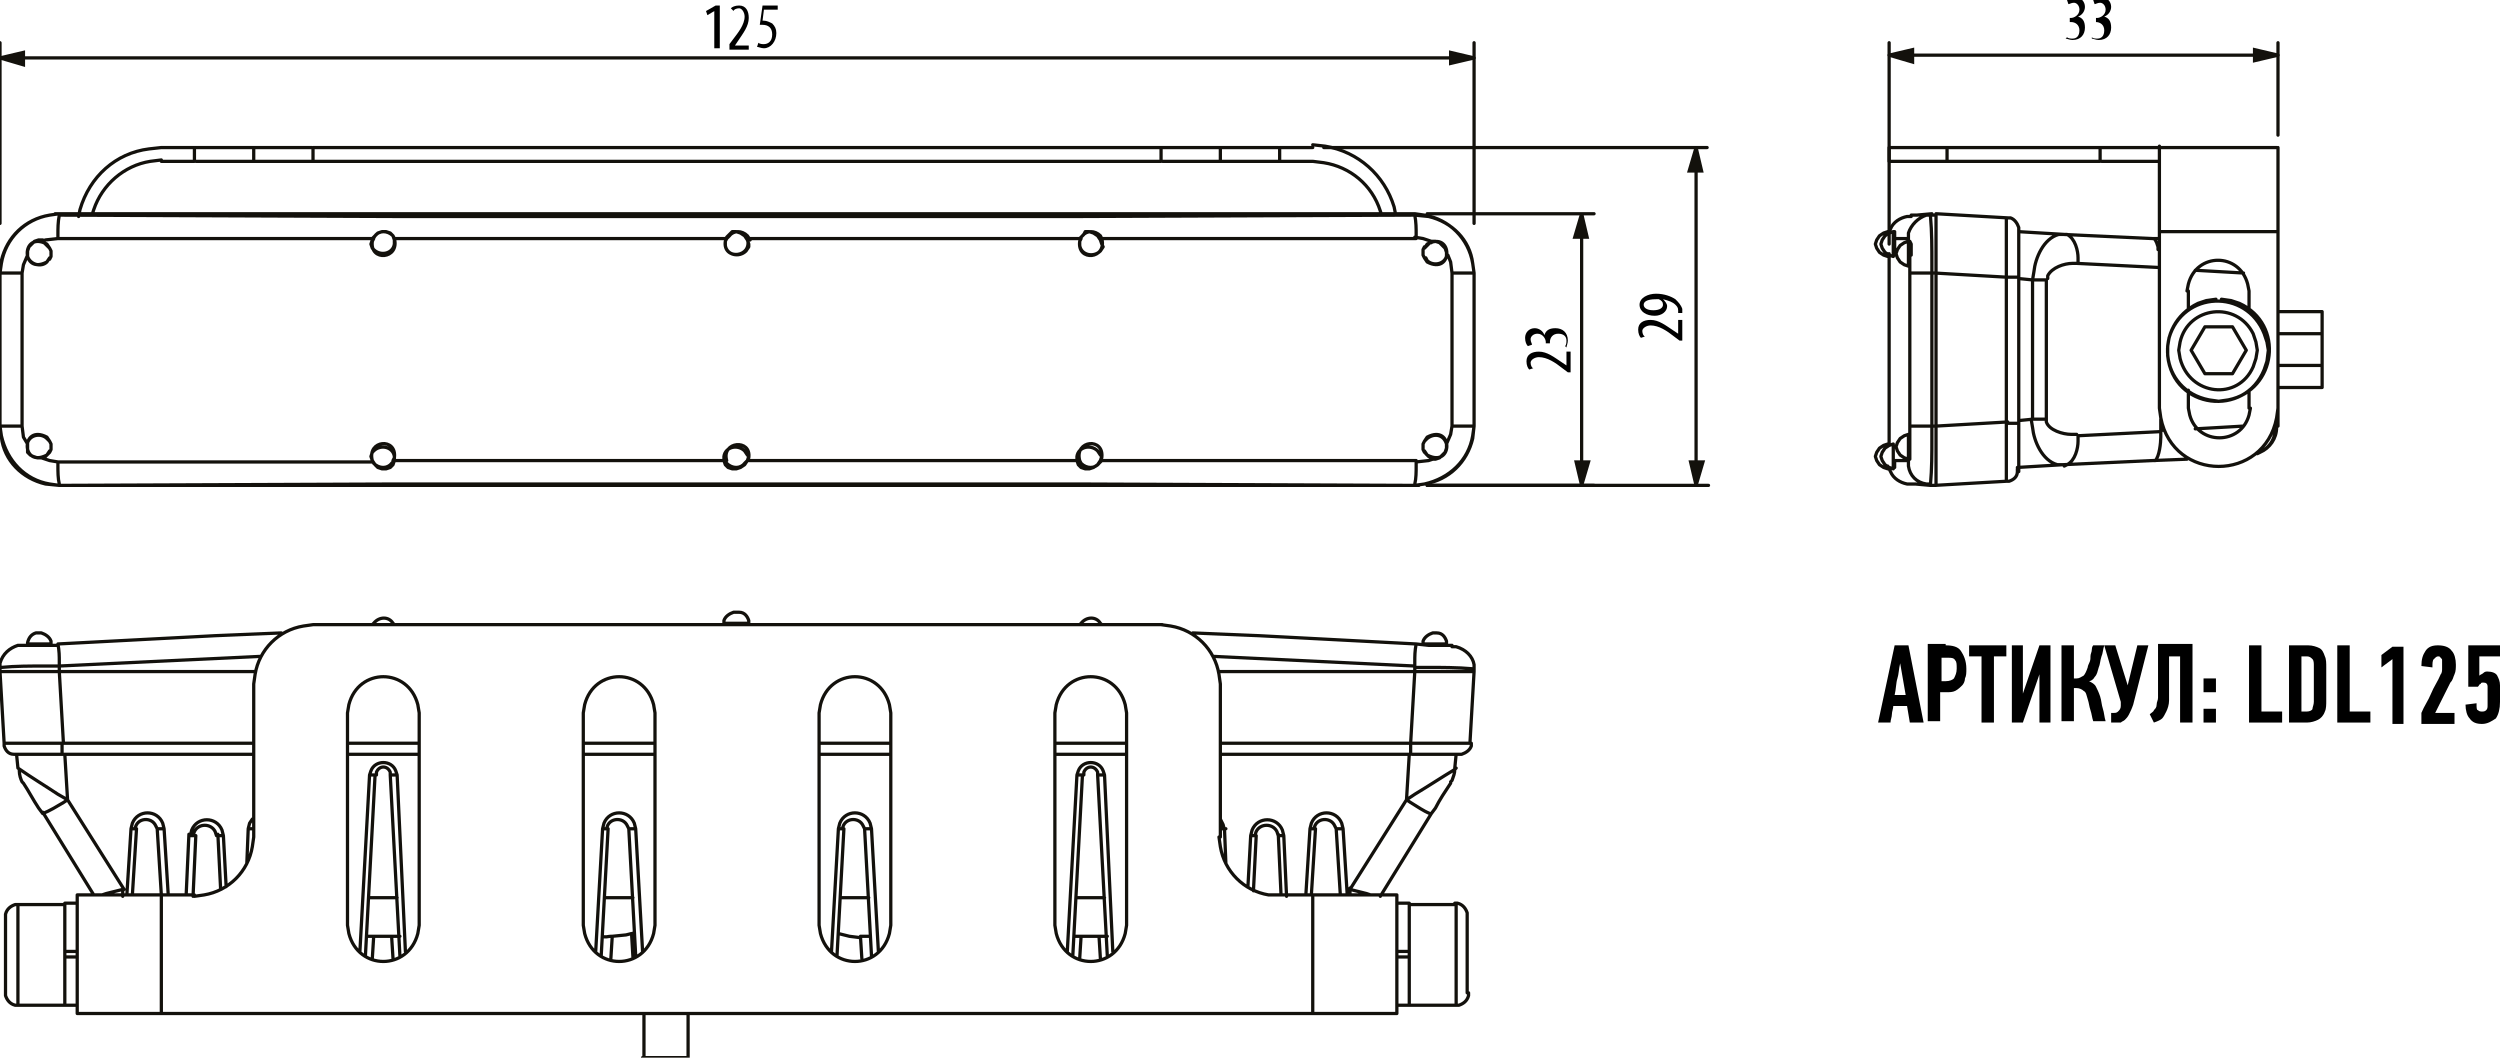 <?xml version="1.0" encoding="UTF-8"?>
<!-- Generator: Adobe Illustrator 19.1.0, SVG Export Plug-In . SVG Version: 6.00 Build 0)  -->
<svg version="1.1" id="Слой_1" xmlns="http://www.w3.org/2000/svg" xmlns:xlink="http://www.w3.org/1999/xlink" x="0px" y="0px" viewBox="0 0 181.3 76.7" style="enable-background:new 0 0 181.3 76.7;" xml:space="preserve">
<style type="text/css">
	.st0{fill:none;stroke:#13110C;stroke-width:0.237;stroke-miterlimit:10;}
	.st1{fill:none;stroke:#13110C;stroke-width:0.237;stroke-linecap:round;stroke-linejoin:round;stroke-miterlimit:10;}
	.st2{fill:#13110C;}
	.st3{fill:none;stroke:#13110C;stroke-width:0.237;stroke-linecap:round;stroke-miterlimit:10;}
</style>
<path class="st0" d="M106.9,4.2l-1.7,0.4V3.8L106.9,4.2 M0,4.2l1.7-0.4v0.9L0,4.2"/>
<path class="st0" d="M123,10.7l0.4,1.7h-0.9L123,10.7 M123,35.2l-0.4-1.7h0.9L123,35.2"/>
<path class="st0" d="M114.7,35.2l-0.4-1.7h0.9L114.7,35.2 M114.7,15.5l0.4,1.7h-0.9L114.7,15.5"/>
<line class="st1" x1="0" y1="4.2" x2="106.9" y2="4.2"/>
<line class="st1" x1="106.9" y1="3.1" x2="106.9" y2="16.2"/>
<line class="st1" x1="0" y1="3.1" x2="0" y2="16.2"/>
<path class="st1" d="M123,35.2V10.7 M96,10.7h27.8 M103.5,35.2h20.4"/>
<path class="st1" d="M114.7,15.5v19.7 M103.5,35.2h12.1 M103.5,15.5h12.1"/>
<path class="st2" d="M106.9,4.2l-1.7,0.4V3.8 M0,4.2l1.7-0.4v0.9"/>
<path class="st2" d="M123,10.7l0.4,1.7h-0.9 M123,35.2l-0.4-1.7h0.9"/>
<path class="st2" d="M114.7,35.2l-0.4-1.7h0.9 M114.7,15.5l0.4,1.7h-0.9"/>
<path class="st1" d="M95.2,10.7h-2.4 M95.2,11.7h-2.4 M95.2,11.7l0.8,0.1c1.9,0.3,3.5,1.6,4.1,3.5l0.1,0.3 M101.2,15.5l-0.1-0.5  c-0.7-2.3-2.6-4-5-4.4l-0.9-0.1 M14.1,10.7h-2.4 M14.1,11.7h-2.4 M11.7,10.7l-0.9,0.1c-2.4,0.3-4.3,2-5,4.4l-0.1,0.5 M6.7,15.5  l0.1-0.3c0.6-1.8,2.2-3.2,4.1-3.5l0.8-0.1 M88.5,10.7L88.5,10.7c1.2,0,2.4,0,3.5,0h0.7 M92.8,11.7H92c-1.2,0-2.3,0-3.5,0h-0.1   M92.8,10.7v1 M14.1,10.7h0.7c1.2,0,2.3,0,3.5,0h0.1 M18.4,11.7L18.4,11.7c-1.2,0-2.4,0-3.5,0h-0.7 M14.1,11.7v-1 M84.2,10.7H22.7   M84.2,11.7H22.7 M84.2,10.7H85c1.2,0,2.3,0,3.5,0h0.1 M88.5,11.7L88.5,11.7c-1.2,0-2.4,0-3.5,0h-0.7 M88.5,10.7v1 M84.2,11.7v-1   M18.4,10.7L18.4,10.7c1.2,0,2.4,0,3.5,0h0.7 M22.7,11.7h-0.7c-1.2,0-2.3,0-3.5,0h-0.1 M22.7,10.7v1 M18.4,11.7v-1 M106.9,30.9V19.8   M0,19.8v11.1 M0,30.9L0,30.9 M4.3,35.2l-0.7-0.1c-1.8-0.3-3.1-1.7-3.5-3.5L0,30.9 M106.9,19.8L106.9,19.8 M102.6,15.5l0.7,0.1  c1.8,0.3,3.2,1.7,3.5,3.5l0.1,0.7 M106.9,30.9L106.9,30.9 M106.9,30.9l-0.1,0.7c-0.3,1.8-1.7,3.1-3.5,3.5l-0.7,0.1 M0,19.8L0,19.8   M0,19.8l0.1-0.7c0.3-1.8,1.7-3.2,3.5-3.5l0.7-0.1 M4.3,15.5L4.3,15.5 M102.6,15.6L102.6,15.6 M102.6,15.5H4.3 M102.6,35.2  L102.6,35.2 M4.3,35.2L4.3,35.2 M4.3,35.2h98.3 M0,30.9V19.8 M106.9,19.8v11.1 M3,33.2l-0.3,0l-0.3-0.1L2.2,33l-0.2-0.2L2,32.5  l0-0.3 M0,30.9L0,30.9c0.5,0,0.9,0,1.3,0h0.3 M4.3,35.2l-1-0.1c-1.7-0.4-3-1.7-3.2-3.4L0,30.9 M103.8,17.5l0.3,0l0.3,0.1l0.2,0.2  l0.2,0.2l0.1,0.3l0,0.3 M105.3,19.8h0.3c0.4,0,0.8,0,1.3,0h0 M102.6,15.6l1,0.1c1.7,0.4,3,1.7,3.2,3.4l0.1,0.7 M2,18.5l0-0.3  l0.1-0.3l0.2-0.2l0.2-0.2l0.3-0.1l0.3,0 M0,19.8l0.1-0.9c0.4-1.7,1.7-3,3.5-3.3l0.7-0.1 M0,19.8L0,19.8c0.5,0,0.9,0,1.3,0h0.3   M104.9,32.2l0,0.3l-0.1,0.3l-0.2,0.2l-0.2,0.2l-0.3,0.1l-0.3,0 M106.9,30.9l-0.1,0.9c-0.4,1.7-1.7,3-3.5,3.3l-0.7,0.1 M105.3,30.9  h0.3c0.4,0,0.8,0,1.3,0h0 M103.3,32l0.2-0.3c1.9-1,1.9,2.3,0,1.3l-0.2-0.3 M3.6,32l-0.2-0.3c-1.9-1-1.9,2.3,0,1.3l0.2-0.3 M3.6,18.7  L3.4,19c-1.9,1-1.9-2.3,0-1.3L3.6,18 M103.3,18.7l0.2,0.3c1.9,1,1.9-2.3,0-1.3l-0.2,0.3 M28.6,17.3L28.6,17.3  c0.4,1.5-1.8,1.7-1.6,0.2l0.1-0.2 M4.2,17.3l-0.9,0.1L3,17.5 M3,17.5l0.2,0.1l0.2,0.2L3.6,18 M3.6,18l0.1,0.2l0,0.2l0,0.2l-0.1,0.2   M3.6,18.7L3.4,19C3,19.4,2.2,19.2,2,18.6l0-0.1 M2,18.5l-0.3,0.7l-0.1,0.6 M1.6,19.8v11.1 M1.6,30.9l0.1,0.8L2,32.2 M2,32.2l0-0.1  c0.2-0.6,1-0.7,1.4-0.3L3.6,32 M3.6,32l0.1,0.2l0,0.2l0,0.2l-0.1,0.2 M3.6,32.8L3.4,33l-0.2,0.2l-0.1,0 M3,33.2l0.6,0.2l0.6,0.1   M27,33.4L27,33.4c-0.4-1.5,1.8-1.7,1.6-0.2l-0.1,0.2 M78.3,33.4L78.3,33.4c-0.4-1.5,1.8-1.7,1.6-0.2l-0.1,0.2 M102.7,33.5l0.9-0.1  l0.3-0.1 M103.8,33.2l-0.2-0.1l-0.2-0.2l-0.1-0.2 M103.3,32.8l-0.1-0.2l0-0.2l0-0.2l0.1-0.2 M103.3,32l0.2-0.2  c0.5-0.4,1.2-0.3,1.4,0.4l0,0.1 M104.9,32.2l0.3-0.7l0.1-0.6 M105.3,30.9V19.8 M105.3,19.8l-0.1-0.8l-0.2-0.5 M104.9,18.5l0,0.1  c-0.2,0.6-1,0.7-1.4,0.3l-0.1-0.2 M103.3,18.7l-0.1-0.2l0-0.2l0-0.2l0.1-0.2 M103.3,18l0.2-0.2l0.2-0.2l0.1,0 M103.8,17.5l-0.6-0.2  l-0.6-0.1 M79.9,17.3L79.9,17.3c0.4,1.5-1.8,1.7-1.6,0.2l0.1-0.2 M54.2,17.3L54.2,17.3c0.4,1.4-1.8,1.6-1.6,0.2l0.1-0.2 M52.7,17.3  l-12,0l-12,0 M52.7,17.3l0.2-0.2c0.3-0.4,0.9-0.4,1.3,0l0.2,0.3 M78.3,17.3l-12,0l-12,0 M78.3,17.3l0.2-0.2c0.3-0.4,0.9-0.4,1.3,0  l0.1,0.2 M102.7,17.3l-11.4,0l-11.4,0 M102.6,15.6L102.6,15.6c0.1,0.5,0.1,1,0.1,1.4l0,0.3 M4.3,15.6l24.6,0.1l24.6,0l24.6,0  l24.6-0.1 M4.3,15.6L4.3,15.6c-0.1,0.5-0.1,1-0.1,1.4l0,0.3 M27,17.3l-11.4,0l-11.4,0 M27,17.3l0.2-0.2c0.3-0.4,0.9-0.4,1.3,0  l0.1,0.2 M52.7,33.4L52.7,33.4c-0.4-1.4,1.8-1.6,1.6-0.2l-0.1,0.2 M28.6,33.4l12,0l12,0 M28.6,33.4l-0.2,0.2c-0.3,0.4-0.9,0.4-1.3,0  L27,33.4 M4.2,33.5l11.4,0l11.4,0 M4.2,33.5l0,0.3c0,0.4,0,0.9,0.1,1.3l0,0 M102.6,35.2L78,35.1l-24.6,0l-24.6,0L4.3,35.2   M102.7,33.5l0,0.3c0,0.4,0,0.9-0.1,1.3l0,0 M79.9,33.4l11.4,0l11.4,0 M79.9,33.4l-0.2,0.2c-0.3,0.4-0.9,0.4-1.3,0l-0.1-0.2   M54.2,33.4l12,0l12,0 M54.2,33.4l-0.2,0.2c-0.3,0.4-0.9,0.4-1.3,0l-0.2-0.3 M79.9,17.7l-0.1-0.3l-0.2-0.3l-0.3-0.2l-0.3-0.1l-0.3,0  L78.6,17l-0.2,0.2l-0.1,0.3v0.3c0.1,0.7,1,0.9,1.5,0.4l0.2-0.3L79.9,17.7 M26.9,33.1l0.1,0.3l0.2,0.3l0.2,0.2l0.3,0.1l0.3,0l0.3-0.1  l0.2-0.2l0.1-0.3v-0.3c-0.1-0.7-1-0.9-1.5-0.4L27,32.8L26.9,33.1 M26.9,17.7l0.1-0.3l0.2-0.3l0.2-0.2l0.3-0.1l0.3,0l0.3,0.1l0.2,0.2  l0.1,0.3v0.3c-0.1,0.7-1,0.9-1.5,0.4L27,18L26.9,17.7 M79.9,33.1l-0.1,0.3l-0.2,0.3l-0.3,0.2l-0.3,0.1l-0.3,0l-0.3-0.1l-0.2-0.2  l-0.1-0.3v-0.3c0.1-0.7,1-0.9,1.5-0.4l0.2,0.3L79.9,33.1 M54.3,17.7l-0.1-0.3l-0.2-0.3l-0.3-0.2l-0.3-0.1l-0.3,0L52.9,17l-0.2,0.2  l-0.1,0.3v0.3c0.1,0.7,1,0.9,1.5,0.4l0.2-0.3L54.3,17.7 M54.3,33.1l-0.1,0.3l-0.2,0.3l-0.3,0.2l-0.3,0.1l-0.3,0l-0.3-0.1l-0.2-0.2  l-0.1-0.3v-0.3c0.1-0.7,1-0.9,1.5-0.4l0.2,0.3L54.3,33.1 M102.6,35.2l0.3,0 M102.6,15.5H4.3 M4.3,15.5l-0.3,0 M0,19.8v11.1   M4.3,35.2h98.3 M106.9,30.9V19.8"/>
<path class="st1" d="M104.9,46.7L104.9,46.7c-0.5,0-1,0-1.4,0h-0.2 M2,46.7L2,46.7c0.5,0,1,0,1.4,0h0.2 M52.6,45.2L52.6,45.2  c0.6,0,1.1,0,1.7,0h0 M18.9,47.6L4.3,48.3 M102.6,48.3L88,47.6 M105.6,72.9L105.6,72.9c0-2.5,0-4.9,0-7.3v0 M1.3,72.9L1.3,72.9  c0-2.5,0-4.9,0-7.3v0 M28.5,69.5l-0.1-1.6 M27.1,67.9L27,69.5 M78.4,67.9l-0.1,1.6 M79.8,69.5l-0.1-1.6 M44.4,67.9l-0.1,1.6   M62.5,69.5l-0.1-1.6 M45.9,69.4l-0.1-1.7 M18.4,60.1L18.4,60.1l-0.2,0l-0.2,0 M88.5,60.1L88.5,60.1l0.2,0l0.2,0 M90.5,64.3l0.2-3.7   M93.1,60.6l0.2,4.4 M94.7,64.9l0.3-4.8 M97.4,60.1l0.3,4.8 M97.9,64.9l0-0.5 M8.9,64.5l0,0.5 M9.2,64.9l0.3-4.8 M11.9,60.1l0.3,4.8   M13.5,64.9l0.2-4.4 M16.2,60.6l0.2,3.7 M17.9,62.6l0.1-2.5 M18,60.1l0.1-0.4l0.2-0.3l0,0 M26.1,69l0.7-12.8 M28.8,56.2L29.4,69   M43.2,69l0.5-8.9 M46.1,60.1l0.5,8.9 M60.3,69l0.5-8.9 M63.2,60.1l0.5,8.9 M77.4,69l0.7-12.8 M80.1,56.2L80.7,69 M88.5,59.4  L88.5,59.4l0.2,0.4l0.1,0.4 M88.8,60.1l0.1,2.5 M88.5,53.9h13.8 M76.5,53.9h5.1 M59.4,53.9h5.1 M42.3,53.9h5.1 M25.2,53.9h5.1   M4.5,53.9h13.8 M11.7,73.5h83.4 M30.4,67.1V51.7 M25.2,67.1l0.1,0.6c0.7,2.7,4.3,2.7,5,0l0.1-0.6 M25.2,51.7v15.4 M30.4,51.7  l-0.1-0.6c-0.7-2.7-4.3-2.7-5,0l-0.1,0.6 M47.5,67.1V51.7 M42.3,67.1l0.1,0.6c0.7,2.7,4.3,2.7,5,0l0.1-0.6 M42.3,51.7v15.4   M47.5,51.7l-0.1-0.6c-0.7-2.7-4.3-2.7-5,0l-0.1,0.6 M64.6,67.1V51.7 M59.4,67.1l0.1,0.6c0.7,2.7,4.3,2.7,5,0l0.1-0.6 M59.4,51.7  v15.4 M64.6,51.7l-0.1-0.6c-0.7-2.7-4.3-2.7-5,0l-0.1,0.6 M81.7,67.1V51.7 M76.5,67.1l0.1,0.6c0.7,2.7,4.3,2.7,5,0l0.1-0.6   M76.5,51.7v15.4 M81.7,51.7l-0.1-0.6c-0.7-2.7-4.3-2.7-5,0l-0.1,0.6 M92.8,64.9h2.4 M92.8,64.9L92,64.9c-1.8-0.3-3.2-1.7-3.5-3.5  l-0.1-0.7 M88.5,49.6v11.1 M88.5,49.6l-0.1-0.7c-0.3-1.8-1.7-3.2-3.5-3.5l-0.7-0.1 M22.7,45.3h61.6 M22.7,45.3l-0.7,0.1  c-1.8,0.3-3.2,1.7-3.5,3.5l-0.1,0.7 M18.4,60.7V49.6 M18.4,60.7l-0.1,0.7c-0.3,1.8-1.7,3.2-3.5,3.5l-0.7,0.1 M11.7,64.9h2.4   M101.3,73.5L101.3,73.5c-1.8,0-3.5,0-5.3,0h-0.9 M101.3,64.9v8.6 M95.2,64.9H96c1.7,0,3.5,0,5.2,0h0.1 M95.2,73.5v-8.6 M11.7,73.5  h-0.9c-1.7,0-3.5,0-5.2,0H5.6 M11.7,64.9v8.6 M5.6,64.9L5.6,64.9c1.8,0,3.5,0,5.3,0h0.9 M5.6,73.5v-8.6 M4.2,46.7l11.4-0.6l4.8-0.2   M86.5,45.9l4.8,0.2l11.4,0.6 M88.4,48.7h14.2 M4.3,48.7h14.2 M4.3,48.3l0,0.4 M0,48.7l0-0.2 M4.3,48.7H3.5c-1.2,0-2.3,0-3.5,0H0   M3,46.8l0.6,0l0.6,0 M3,46.8l-0.3,0l-0.3,0l-0.2,0l-0.2,0l-0.1,0l0,0 M1.6,46.8l0.1,0l0.2,0 M1.6,46.8l-0.3,0  c-0.6,0.2-1.1,0.6-1.3,1.3l0,0.3 M4.3,48.3l-1,0c-1.1,0-2.2,0-3.2,0.1l-0.1,0 M4.3,48.3l0-0.3c0-0.4,0-0.8-0.1-1.3l0,0 M104.9,46.8  l0.3,0l0.1,0 M104.9,46.8L104.9,46.8L104.9,46.8l-0.3,0l-0.2,0l-0.3,0l-0.3,0 M102.7,46.7l0.9,0.1l0.3,0 M102.6,48.3l0-0.3  c0-0.4,0-0.8,0.1-1.3l0,0 M106.9,48.5l0-0.3c-0.1-0.6-0.6-1.1-1.3-1.3l-0.3,0 M106.9,48.5l0,0.2 M106.9,48.5l-0.1,0  c-1.1-0.1-2.3-0.1-3.4-0.1l-0.7,0 M102.6,48.7l0-0.4 M106.9,48.7L106.9,48.7c-1.2,0-2.4,0-3.5,0h-0.7 M102.2,65.5L102.2,65.5  c0,0.9,0,1.9,0,2.8V69 M102.2,69.4v0.7c0,0.9,0,1.9,0,2.8v0 M102.2,69h-0.9 M102.2,69.4h-0.9 M106.4,66.4L106.4,66.4  c0,1.9,0,3.7,0,5.5V72 M102.2,69L102.2,69v0.4 M4.7,69.4h0.9 M4.7,65.5L4.7,65.5c0,0.9,0,1.9,0,2.8V69 M4.7,69.4v0.7  c0,0.9,0,1.9,0,2.8v0 M4.7,69h0.9 M4.7,69L4.7,69v0.4 M0.4,66.4L0.4,66.4c0,1.9,0,3.7,0,5.5V72 M49.9,76.7L49.9,76.7  c-1.1,0-2.1,0-3.2,0h-0.1 M46.7,73.5v3.2 M49.9,76.7v-3.2 M60.8,67.7l0.8,0.2l0.8,0.1 M62.4,67.9l0.1,0c0.2,0,0.4,0,0.6,0l0,0   M80.1,67.9h-2 M80.1,67.9L80.1,67.9l0.2,0l0,0 M77.9,67.9L77.9,67.9L77.9,67.9l0.2,0 M26.6,67.9L26.6,67.9L26.6,67.9l0.2,0   M28.8,67.9h-2 M28.8,67.9L28.8,67.9l0.2,0l0,0 M43.7,67.9L43.7,67.9c0.2,0.1,0.4,0,0.6,0l0.1,0 M44.4,67.9l1-0.1l0.4-0.1   M45.8,67.7l0.1,0l0.1-0.1l0-0.1l0,0 M61,65.1h2 M43.9,65.1h2 M78.1,65.1h2 M26.8,65.1h2 M14.2,60.6l-0.2,4.4 M92.9,64.9l-0.2-4.4   M16,64.5l-0.2-4 M91.1,60.6l-0.2,4 M97.2,64.9l-0.3-4.8 M11.7,64.9l-0.3-4.8 M46.1,69.3l-0.5-9.2 M44.1,60.1l-0.5,9.2 M63.2,69.3  l-0.5-9.2 M95.4,60.1l-0.3,4.8 M61.2,60.1l-0.5,9.2 M9.9,60.1l-0.3,4.8 M15.7,60.6L15.7,60.6l0.1,0l0.1,0l0.2,0 M14.2,60.6  L14.2,60.6l-0.1,0l-0.1,0l-0.2,0 M15.7,60.6L15.7,60.6l-0.1-0.3c-0.3-0.6-1.2-0.6-1.5,0l-0.1,0.3 M92.7,60.6L92.7,60.6l0.1,0l0.1,0  l0.2,0 M91.1,60.6L91.1,60.6l-0.1,0l-0.1,0l-0.2,0 M92.7,60.6L92.7,60.6l-0.1-0.3c-0.3-0.6-1.2-0.6-1.5,0l-0.1,0.3 M99.6,64.9  l-0.2,0l-0.3-0.1l-0.4-0.1l-0.4-0.1l-0.4-0.1 M103.8,59l-3.7,6 M8.9,64.5l-0.4,0.1l-0.4,0.1l-0.4,0.1l-0.3,0.1l-0.2,0 M6.8,64.9  l-3.7-6 M102,58l0.3,0.2c0.5,0.3,0.9,0.6,1.4,0.8l0,0 M105.2,56.8L105.2,56.8c-0.4,0.6-0.8,1.2-1.1,1.8l-0.3,0.4 M105.5,55.7l0,0.1  c0,0.3-0.1,0.5-0.2,0.8l-0.1,0.1 M3.1,59L3.1,59c0.5-0.2,1-0.5,1.5-0.8L4.9,58 M1.7,56.8l-0.1-0.1c-0.1-0.2-0.2-0.5-0.2-0.8l0-0.1   M3.1,59l-0.3-0.4c-0.4-0.6-0.7-1.2-1.1-1.8l0,0 M9.5,60.1l0.2,0l0.1,0l0.1,0l0,0 M11.4,60.1L11.4,60.1l-0.1-0.2  c-0.3-0.7-1.4-0.6-1.5,0.2l0,0 M11.9,60.1l-0.2,0l-0.1,0l-0.1,0l0,0 M95,60.1l0.2,0l0.1,0l0.1,0l0,0 M96.9,60.1L96.9,60.1l-0.1-0.2  c-0.3-0.7-1.4-0.6-1.5,0.2l0,0 M97.4,60.1l-0.2,0l-0.1,0l-0.1,0l0,0 M62.7,60.1L62.7,60.1l0.1,0l0.1,0l0.2,0 M61.2,60.1L61.2,60.1  l-0.1,0l-0.1,0l-0.2,0 M62.7,60.1L62.7,60.1l-0.1-0.2c-0.3-0.7-1.4-0.6-1.5,0.2l0,0 M45.6,60.1L45.6,60.1l0.1,0l0.1,0l0.2,0   M43.7,60.1l0.2,0l0.1,0l0.1,0l0,0 M45.6,60.1L45.6,60.1l-0.1-0.2c-0.3-0.7-1.4-0.6-1.5,0.2l0,0 M27.2,56.2l-0.7,13.1 M78.5,56.2  l-0.7,13.1 M29,69.3l-0.7-13.1 M80.3,69.3l-0.7-13.1 M1.3,55.7l-0.1-1 M1.3,55.7L1.3,55.7c1,0.7,2,1.3,2.9,1.9L4.9,58 M102,58  l0.6-0.4c1-0.6,1.9-1.2,2.9-1.8l0.1-0.1 M105.6,54.7l-0.1,1 M79.6,56.2L79.6,56.2l0.1,0l0.1,0l0.2,0 M78.1,56.2l0.2,0l0.1,0l0.1,0  l0,0 M79.6,56.2L79.6,56.2l0-0.2c-0.2-0.5-0.8-0.5-1,0l0,0.2 M28.3,56.2L28.3,56.2l0.1,0l0.1,0l0.2,0 M26.8,56.2l0.2,0l0.1,0l0.1,0  l0,0 M28.3,56.2L28.3,56.2l0-0.2c-0.2-0.5-0.8-0.5-1,0l0,0.2 M90.7,60.6l0.1-0.4c0.4-1,1.8-1,2.2,0l0.1,0.4 M95,60.1l0.1-0.4  c0.4-1,1.8-1,2.2,0l0.1,0.4 M97.9,64.5L102,58 M102,58l0.2-3.3 M4.7,54.7L4.9,58 M4.9,58l4.1,6.5 M9.5,60.1l0.1-0.4  c0.4-1,1.8-1,2.2,0l0.1,0.4 M13.8,60.6l0.1-0.4c0.4-1,1.8-1,2.2,0l0.1,0.4 M26.8,56.2l0.1-0.3c0.3-0.8,1.5-0.8,1.8,0l0.1,0.3   M43.7,60.1l0.1-0.4c0.4-1,1.8-1,2.2,0l0.1,0.4 M60.8,60.1l0.1-0.4c0.4-1,1.8-1,2.2,0l0.1,0.4 M78.1,56.2l0.1-0.3  c0.3-0.8,1.5-0.8,1.8,0l0.1,0.3 M0.3,53.9l0,0.2c0.1,0.3,0.3,0.6,0.7,0.6l0.2,0 M4.5,54.7H3.9c-0.9,0-1.8,0-2.7,0H1.1 M4.5,54.7  L4.5,54.7c0-0.2,0-0.4,0-0.6v-0.2 M18.4,54.7H4.5 M30.4,54.7h-5.1 M47.5,54.7h-5.1 M64.6,54.7h-5.1 M81.7,54.7h-5.1 M102.3,54.7  H88.5 M105.8,54.7l0.2,0c0.3-0.1,0.6-0.3,0.7-0.6l0-0.2 M102.3,54.7L102.3,54.7c0-0.2,0-0.4,0-0.6v-0.2 M105.8,54.7L105.8,54.7  c-1,0-1.9,0-2.7,0h-0.7 M88.4,48.7h14.2 M4.3,48.7h14.2 M0.3,53.9L0,48.7 M0.3,53.9L0.3,53.9c1.2,0,2.4,0,3.5,0l0.7,0 M4.3,48.7  l0.3,5.2 M0,48.7L0,48.7c1.2,0,2.4,0,3.5,0h0.7 M102.3,53.9l0.3-5.2 M102.3,53.9l0.7,0c1.2,0,2.3,0,3.5,0l0.1,0 M106.9,48.7  l-0.3,5.2 M102.6,48.7h0.7c1.2,0,2.3,0,3.5,0h0.1 M54.3,45.3L54.3,45.3 M2.8,45.9l-0.2,0C2.3,46,2.1,46.2,2,46.6l0,0.2 M3.7,46.7  l0-0.2C3.6,46.2,3.3,46,3,45.9l-0.2,0 M104.1,45.9l-0.2,0c-0.3,0.1-0.6,0.3-0.7,0.6l0,0.2 M104.9,46.7l0-0.2  c-0.1-0.3-0.3-0.6-0.7-0.6l-0.2,0 M104.9,46.8L104.9,46.8 M2,46.7L2,46.7 M53.4,44.4l-0.2,0c-0.3,0.1-0.6,0.3-0.7,0.6l0,0.2   M54.3,45.2l0-0.2c-0.1-0.3-0.3-0.6-0.7-0.6l-0.2,0 M28.6,45.3l-0.1-0.1c-0.3-0.5-1-0.5-1.4,0L27,45.3 M79.9,45.3l-0.1-0.1  c-0.3-0.5-1-0.5-1.4,0l-0.1,0.1 M52.6,45.2L52.6,45.2 M54.3,45.3L54.3,45.3 M102.2,65.5h-0.9 M101.3,72.9h0.9 M105.6,72.9l0.2,0  c0.3-0.1,0.6-0.3,0.7-0.7l0-0.2 M106.4,66.4l0-0.2c-0.1-0.3-0.3-0.6-0.7-0.7l-0.2,0 M105.6,65.6h-3.4 M102.2,72.9h3.4 M4.7,72.9h0.9   M5.6,65.5H4.7 M1.3,72.9h3.4 M4.7,65.6H1.3 M1.3,65.6l-0.2,0c-0.3,0.1-0.6,0.3-0.7,0.7l0,0.2 M0.4,72l0,0.2  c0.1,0.3,0.3,0.6,0.7,0.7l0.2,0"/>
<g>
	<path class="st3" d="M165.2,4l-1.7,0.4V3.6L165.2,4 M137,4l1.7-0.4v0.9L137,4"/>
	<path class="st1" d="M137,4h28.2 M165.2,9.8V3.1 M137,17.7V3.1"/>
	<path class="st2" d="M165.2,4l-1.7,0.4V3.6 M137,4l1.7-0.4v0.9"/>
	<path class="st1" d="M136.9,32.2L136.9,32.2L136.9,32.2v0.1 M136.9,33.8L136.9,33.8v0.1v0 M136.9,18.5L136.9,18.5L136.9,18.5v-0.1    M136.9,16.9L136.9,16.9v-0.1v0 M137.3,32.2L137.3,32.2L137.3,32.2v0.3v0.3v0.3 M137.3,33.1v0.3v0.3v0.2v0.1v0 M137.3,18.5   L137.3,18.5L137.3,18.5v-0.3V18v-0.3 M137.3,17.7v-0.3v-0.3v-0.2v-0.1v0 M138.4,31.5L138.4,31.5c0,0.6,0,1.1,0,1.7v0 M138.4,19.2   L138.4,19.2c0-0.6,0-1.1,0-1.7v0 M138.4,17.5l0-0.2l0-0.1 M138.4,33.5l0-0.1l0-0.1 M165.2,24.2h3.2 M168.4,26.5h-3.2 M165.2,30.9   L165.2,30.9L165.2,30.9L165.2,30.9 M165.1,30.9L165.1,30.9L165.1,30.9 M163.7,32.9l0.2-0.1c0.6-0.3,1-0.8,1.1-1.5l0-0.4    M165.1,30.9H165 M165.1,30.9v-0.4 M159.2,31.1l3.5-0.2 M156.7,31.2l0.2,0 M162.7,19.8l-3.5-0.2 M156.6,19.4l-6-0.3 M137,10.7   L137,10.7c1.2,0,2.4,0,3.5,0h0.7 M141.2,11.7h-0.7c-1.2,0-2.3,0-3.5,0H137 M137,11.7v-1 M152.3,10.7h-11.1 M152.3,11.7h-11.1    M141.2,10.7v1 M152.3,10.7h0.7c1.2,0,2.3,0,3.5,0h0.1 M156.6,11.7L156.6,11.7c-1.2,0-2.4,0-3.5,0h-0.7 M152.3,11.7v-1 M156.6,29.6   l0.1,0.7c0.9,4.7,7.5,4.7,8.4,0l0.1-0.7 M165.2,29.6V16.8 M156.6,16.8v12.8 M158.7,28.3v1.3 M158.7,21.1v1.3 M163.1,21.1l-0.1-0.5   c-0.6-2.3-3.7-2.3-4.3,0l-0.1,0.5 M163.1,22.4v-1.3 M163.1,29.6v-1.3 M158.7,29.6l0.1,0.5c0.6,2.2,3.7,2.2,4.3,0l0.1-0.5    M165.2,10.7L165.2,10.7c0,1.8,0,3.5,0,5.3v0.9 M156.6,10.7h8.5 M156.6,16.8v-0.9c0-1.7,0-3.5,0-5.2v-0.1 M165.2,16.8h-8.5    M137.4,16.8L137.4,16.8L137.4,16.8l0,0.3l0,0.2 M138.6,15.6l0.4,0l1.1-0.1 M140,35.2l-1.1-0.1l-0.4,0 M137.4,33.4l0,0.2l0,0.2   l0,0.1l0,0 M137,18.4L137,18.4v0.1 M137,32.2L137,32.2L137,32.2L137,32.2 M137.3,32.2L137.3,32.2L137.3,32.2l0,0.2l0,0.2l0,0.3   l0,0.3l0,0.2 M137.4,33.4l0.4,0l0.6,0 M138.5,31.5L138.5,31.5l0,0.1l0,0.2l0,0.3l0,0.1 M138.5,18.5l0,0.1l0,0.2l0,0.2l0,0.1l0,0    M138.4,17.3l-0.6,0l-0.4,0 M137.4,17.3L137.4,17.3c0,0.4,0,0.8,0,1.2l0,0 M138.5,30.9V19.8 M140.1,19.8v11.1 M140.4,30.9V19.8    M138.5,17.5L138.5,17.5L138.5,17.5l0.1,0.2l0,0.2l0,0.3l0,0.3 M138.5,19.8l0-0.8l0-0.5 M138.5,19.8L138.5,19.8c0.5,0,0.9,0,1.3,0   h0.3 M140,15.6l-0.3,0c-0.6,0.2-1.1,0.7-1.3,1.3l0,0.3 M140,15.6l0.4,0 M140,15.6l0,0.1c0.1,1.1,0.1,2.3,0.1,3.4l0,0.7 M140.4,19.8   l-0.2,0 M140.4,15.5L140.4,15.5c0,1.2,0,2.4,0,3.5v0.7 M138.5,32.2l0-0.7l0-0.6 M138.5,32.2l0,0.3l0,0.3l0,0.2l0,0.2l0,0.1l0,0    M138.4,33.5l0,0.3c0.1,0.7,0.6,1.2,1.3,1.3l0.3,0 M138.5,30.9L138.5,30.9c0.5,0,0.9,0,1.3,0h0.3 M140.1,30.9l0.2,0 M140.1,30.9   l0,0.9c0,1.1,0,2.2-0.1,3.3l0,0.1 M140.4,35.2l-0.4,0 M140.4,30.9v0.7c0,1.2,0,2.3,0,3.5v0.1 M161.1,21.7l0.7,0.1l0.6,0.2   c3.3,1.5,2.7,6.3-0.8,7l-0.7,0.1l-0.7-0.1c-3.6-0.7-4.1-5.4-0.8-7l0.6-0.2l0.7-0.1 M160.7,21.7L160.7,21.7 M161.1,21.7L161.1,21.7    M164.5,25.4l-0.1-0.6l-0.2-0.6c-1.3-3.3-5.9-3.1-6.9,0.3l-0.1,0.6v0.7c0.4,3.9,5.6,4.5,7,1l0.2-0.6L164.5,25.4 M159.9,27.1l-1-1.7    M158.9,25.4l1-1.7 M159.9,23.7h2 M161.9,23.7l1,1.7 M162.9,25.4l-1,1.7 M161.9,27.1h-2 M163.7,25.4l-0.1,0.6l-0.2,0.6   c-1.1,2.5-4.6,2.1-5.3-0.6l-0.1-0.6l0.1-0.6c0.6-2.6,4.1-3,5.3-0.6l0.2,0.6L163.7,25.4 M168.4,24.2v2.3 M168.4,22.6L168.4,22.6v0.1   V23v0.3v0.4v0.5 M168.4,26.5V27v0.4v0.3V28v0.1v0 M165.2,29.6v1.3 M158.6,33.3l-2.5,0.1 M156.1,17.3l0.5,0 M156.7,31.3l0,0.4   c0,0.4-0.1,1.4-0.4,1.7l-0.1,0 M156.1,33.4l-6.5,0.3 M156.1,17.3l0.1,0l0.1,0.1l0.1,0.2l0.1,0.3l0,0.2 M149.6,17l6.5,0.3    M150.7,31.6l6-0.3 M156.7,31.3L156.7,31.3 M156.7,31.2v-0.8 M148.4,20.3v10.2 M148.4,30.4h-0.1c-0.3,0-0.5,0-0.8,0h-0.1    M150.7,31.6l0,0.4c0,0.5-0.2,1.4-0.8,1.7l-0.2,0.1 M148.4,30.4l0,0.2c0.2,0.6,1.2,0.9,1.8,0.9l0.4,0 M150.7,19.1l0-0.4   c0-0.5-0.2-1.4-0.8-1.7l-0.2,0 M148.4,20.3h-0.1c-0.3,0-0.5,0-0.8,0h-0.1 M150.7,19.1l-0.4,0c-0.6,0-1.5,0.3-1.8,0.9l0,0.2    M147.4,30.4V20.3 M147.4,20.3l-1-0.1 M147.4,20.3l0.1-0.6c0.1-1,0.7-2.4,1.8-2.7l0.4,0 M146.4,16.8l3.3,0.2 M149.6,33.7l-3.3,0.2    M149.6,33.7l-0.4,0c-1.1-0.3-1.7-1.7-1.8-2.7l-0.1-0.6 M146.4,30.5l1-0.1 M146.4,16.7l0-0.2c-0.1-0.3-0.3-0.6-0.6-0.7l-0.2,0    M146.4,16.7L146.4,16.7c0,1,0,1.9,0,2.7v0.7 M146.4,20.1v10.6 M145.5,20.1h0.2c0.2,0,0.4,0,0.6,0h0 M145.5,34.9l0.2,0   c0.3-0.1,0.6-0.3,0.6-0.7l0-0.2 M146.4,30.7v0.7c0,0.9,0,1.8,0,2.7v0.1 M145.5,30.7h0.2c0.2,0,0.4,0,0.6,0h0 M145.5,34.9l-5.2,0.3    M145.5,34.9L145.5,34.9c0-1.2,0-2.4,0-3.5l0-0.7 M140.4,35.2L140.4,35.2c0-1.2,0-2.4,0-3.5v-0.7 M145.5,20.1l0-0.7   c0-1.2,0-2.3,0-3.5l0-0.1 M140.4,15.5l5.2,0.3 M140.4,19.8v-0.7c0-1.2,0-2.3,0-3.5v-0.1 M140.4,30.9l5.2-0.3 M145.5,30.7V20.1    M145.5,20.1l-5.2-0.3 M140.4,30.9V19.8 M136.9,16.8l-0.3,0.1l-0.3,0.2l-0.2,0.3l-0.1,0.3l0.1,0.3l0.2,0.3l0.3,0.2l0.3,0.1    M136.9,32.2l-0.3,0.1l-0.3,0.2l-0.2,0.3l-0.1,0.3l0.1,0.3l0.2,0.3l0.3,0.2l0.3,0.1 M136.9,33.9l0.1,0 M137,32.2L137,32.2    M136.9,18.5L136.9,18.5 M137,16.8l-0.1,0 M137.3,32.2l-0.3,0.1l-0.3,0.2l-0.2,0.3l-0.1,0.3l0.1,0.3l0.2,0.3l0.3,0.2l0.3,0.1    M137.3,16.8l-0.3,0.1l-0.3,0.2l-0.2,0.3l-0.1,0.3l0.1,0.3l0.2,0.3l0.3,0.2l0.3,0.1 M137.3,33.9l0.1,0 M137.3,32.2L137.3,32.2    M137.3,18.5L137.3,18.5 M137.4,16.8l-0.1,0 M137,16.8l0.1-0.2c0.2-0.5,0.7-0.8,1.2-0.9l0.3,0 M138.6,35.1l-0.3,0   c-0.5-0.1-1-0.4-1.2-0.9l-0.1-0.2 M138.4,17.5l-0.3,0.1l-0.3,0.2l-0.2,0.3l-0.1,0.3l0.1,0.3l0.2,0.3l0.3,0.2l0.3,0.1 M138.4,31.5   l-0.3,0.1l-0.3,0.2l-0.2,0.3l-0.1,0.3l0.1,0.3l0.2,0.3l0.3,0.2l0.3,0.1 M138.4,33.2L138.4,33.2 M138.5,31.5L138.5,31.5 M138.4,19.2   L138.4,19.2 M138.5,17.5L138.5,17.5 M137,18.5v13.7 M168.4,22.6h-3.2 M165.2,28.1h3.2 M163.7,32.9l0.2-0.1c0.7-0.3,1.2-1,1.2-1.8   l0-0.1 M165.1,30.9v-0.5"/>
</g>
<g>
	<g>
		<path d="M122,24.7h-0.2l-0.4-0.3c-0.5-0.4-1.1-0.8-1.7-0.8c-0.3,0-0.6,0.2-0.6,0.4c0,0.2,0.1,0.4,0.2,0.4l-0.3,0.1    c-0.1-0.1-0.2-0.3-0.2-0.6c0-0.5,0.4-0.7,0.9-0.7c0.6,0,1.1,0.4,1.7,0.8l0.3,0.2h0v-1h0.3V24.7z"/>
		<path d="M121.7,22.7c0-0.1,0-0.1,0-0.2c0-0.2-0.1-0.3-0.2-0.4c-0.2-0.2-0.5-0.3-0.9-0.4v0c0.1,0.1,0.3,0.3,0.3,0.5    c0,0.4-0.4,0.7-0.9,0.7c-0.6,0-1.1-0.3-1.1-0.8c0-0.5,0.6-0.8,1.2-0.8c0.6,0,1.1,0.2,1.4,0.4c0.2,0.2,0.4,0.4,0.5,0.7    c0,0.1,0,0.2,0,0.3H121.7z M119.9,22.5c0.5,0,0.7-0.2,0.7-0.4c0-0.2-0.1-0.3-0.3-0.4c-0.1,0-0.1,0-0.2,0c-0.7,0-0.9,0.2-0.9,0.4    C119.2,22.3,119.4,22.5,119.9,22.5z"/>
	</g>
</g>
<g>
	<g>
		<path d="M113.9,27h-0.2l-0.4-0.3c-0.5-0.4-1.1-0.8-1.7-0.8c-0.3,0-0.6,0.2-0.6,0.4c0,0.2,0.1,0.4,0.2,0.4l-0.3,0.1    c-0.1-0.1-0.2-0.3-0.2-0.6c0-0.5,0.4-0.7,0.9-0.7c0.6,0,1.1,0.4,1.7,0.8l0.3,0.2h0v-1h0.3V27z"/>
		<path d="M113.5,25.1c0.1-0.1,0.1-0.3,0.1-0.4c0-0.3-0.2-0.5-0.6-0.5c-0.4,0-0.6,0.3-0.6,0.6v0.1h-0.3v-0.1c0-0.2-0.2-0.6-0.6-0.6    c-0.3,0-0.5,0.2-0.5,0.4c0,0.2,0.1,0.3,0.1,0.4l-0.3,0.1c-0.1-0.1-0.2-0.3-0.2-0.6c0-0.4,0.3-0.7,0.7-0.7c0.3,0,0.6,0.2,0.7,0.5h0    c0.1-0.3,0.3-0.5,0.8-0.5c0.5,0,0.9,0.3,0.9,0.9c0,0.2-0.1,0.4-0.1,0.5L113.5,25.1z"/>
	</g>
</g>
<g>
	<g>
		<path d="M51.8,0.8L51.8,0.8l-0.5,0.3l-0.1-0.3l0.7-0.4h0.3v3.1h-0.4V0.8z"/>
		<path d="M52.9,3.5V3.2l0.3-0.4C53.5,2.4,54,1.8,54,1.2c0-0.3-0.2-0.6-0.4-0.6c-0.2,0-0.4,0.1-0.4,0.2L53,0.6    c0.1-0.1,0.3-0.2,0.6-0.2c0.5,0,0.7,0.4,0.7,0.9c0,0.6-0.4,1.1-0.8,1.7l-0.2,0.3v0h1v0.3H52.9z"/>
		<path d="M56.2,0.7h-0.8l-0.1,0.8c0,0,0.1,0,0.1,0c0.2,0,0.4,0.1,0.6,0.2c0.2,0.2,0.3,0.4,0.3,0.7c0,0.6-0.4,1.1-0.9,1.1    c-0.2,0-0.4-0.1-0.5-0.1l0.1-0.3c0.1,0.1,0.3,0.1,0.4,0.1c0.3,0,0.6-0.2,0.6-0.7c0-0.5-0.3-0.7-0.7-0.7c-0.1,0-0.2,0-0.2,0    l0.2-1.4h1.1V0.7z"/>
	</g>
</g>
<g>
	<g>
		<path d="M149.9,2.7c0.1,0.1,0.3,0.1,0.4,0.1c0.3,0,0.5-0.2,0.5-0.6c0-0.4-0.3-0.6-0.6-0.6h-0.1V1.3h0.1c0.2,0,0.6-0.2,0.6-0.6    c0-0.3-0.2-0.5-0.4-0.5c-0.2,0-0.3,0.1-0.4,0.1l-0.1-0.3c0.1-0.1,0.3-0.2,0.6-0.2c0.4,0,0.7,0.3,0.7,0.7c0,0.3-0.2,0.6-0.5,0.7v0    c0.3,0.1,0.5,0.3,0.5,0.8c0,0.5-0.3,0.9-0.9,0.9c-0.2,0-0.4-0.1-0.5-0.1L149.9,2.7z"/>
		<path d="M151.7,2.7c0.1,0.1,0.3,0.1,0.4,0.1c0.3,0,0.5-0.2,0.5-0.6c0-0.4-0.3-0.6-0.6-0.6H152V1.3h0.1c0.2,0,0.6-0.2,0.6-0.6    c0-0.3-0.2-0.5-0.4-0.5c-0.2,0-0.3,0.1-0.4,0.1l-0.1-0.3c0.1-0.1,0.3-0.2,0.6-0.2c0.4,0,0.7,0.3,0.7,0.7c0,0.3-0.2,0.6-0.5,0.7v0    c0.3,0.1,0.5,0.3,0.5,0.8c0,0.5-0.3,0.9-0.9,0.9c-0.2,0-0.4-0.1-0.5-0.1L151.7,2.7z"/>
	</g>
</g>
<g>
	<path d="M138.5,52.4l-0.2-1.2h-1c0,0.2-0.1,0.4-0.1,0.6s-0.1,0.4-0.1,0.6h-0.9c0.2-0.9,0.4-1.9,0.6-2.8c0.2-0.9,0.4-1.9,0.6-2.8h1   l1.1,5.6H138.5z M137.8,48.1c-0.1,0.4-0.1,0.8-0.2,1.1s-0.1,0.8-0.2,1.2h0.8L137.8,48.1L137.8,48.1z"/>
	<path d="M141.1,46.8c0.5,0,0.9,0.1,1.1,0.4c0.2,0.3,0.4,0.7,0.4,1.3c0,0.3,0,0.5-0.1,0.7c0,0.2-0.1,0.4-0.2,0.5s-0.3,0.3-0.5,0.4   c-0.2,0.1-0.4,0.1-0.7,0.1h-0.4v2.1h-0.9v-5.6H141.1z M140.8,47.6v1.8h0.3c0.3,0,0.5-0.1,0.6-0.2c0.1-0.2,0.2-0.4,0.2-0.7   c0-0.3,0-0.5-0.1-0.6c-0.1-0.2-0.3-0.2-0.5-0.2H140.8z"/>
	<path d="M144.6,47.6v4.8h-0.9v-4.8h-0.9v-0.8h2.7v0.8H144.6z"/>
	<path d="M147.9,48.9l-1.2,3.5h-0.8v-5.6h0.8v3.5h0l1.2-3.5h0.8v5.6h-0.8L147.9,48.9L147.9,48.9z"/>
	<path d="M149.5,52.4v-5.6h0.9v2.4h0.2c0.2,0,0.3-0.1,0.5-0.2c0.1-0.1,0.2-0.3,0.3-0.6c0,0,0-0.1,0.1-0.3s0.1-0.3,0.1-0.5   c0-0.2,0.1-0.3,0.1-0.5c0-0.2,0.1-0.3,0.1-0.3h0.8c-0.1,0.3-0.1,0.6-0.2,0.8c-0.1,0.3-0.1,0.6-0.2,0.8c-0.1,0.3-0.1,0.5-0.3,0.7   c-0.1,0.2-0.3,0.3-0.4,0.3v0c0.2,0.1,0.4,0.2,0.5,0.4c0.1,0.2,0.2,0.4,0.3,0.7c0.1,0.3,0.1,0.6,0.2,0.9c0.1,0.3,0.1,0.6,0.2,0.9   h-0.9c-0.1-0.3-0.1-0.5-0.2-0.8c-0.1-0.3-0.1-0.5-0.2-0.8c-0.1-0.3-0.1-0.5-0.3-0.6c-0.1-0.1-0.3-0.2-0.5-0.2h-0.2v2.4H149.5z"/>
	<path d="M154.3,49.7l0.7-2.9h0.8l-1.1,4.3c-0.1,0.3-0.2,0.5-0.3,0.7c-0.1,0.2-0.2,0.3-0.3,0.4c-0.1,0.1-0.2,0.1-0.3,0.2   c-0.1,0-0.2,0-0.4,0h-0.3v-0.7h0.2c0.1,0,0.2,0,0.3-0.1s0.2-0.2,0.2-0.4c0,0,0,0,0,0c0,0,0-0.1,0-0.1s0-0.1,0-0.1s0,0,0-0.1   l-1.2-4.1h0.8L154.3,49.7L154.3,49.7z"/>
	<path d="M159,46.8v5.6h-0.9v-4.8h-0.8v2.1c0,0.4,0,0.8,0,1.1c0,0.3-0.1,0.6-0.2,0.8c-0.1,0.2-0.2,0.4-0.3,0.5s-0.3,0.2-0.6,0.3   l-0.3-0.6c0.1-0.1,0.3-0.2,0.3-0.3c0.1-0.1,0.2-0.2,0.2-0.4s0.1-0.3,0.1-0.5c0-0.2,0-0.4,0-0.7v-3.2H159z"/>
	<path d="M159.8,50.2v-1h0.9v1H159.8z M159.8,52.4v-1h0.9v1H159.8z"/>
	<path d="M163.1,52.4v-5.6h0.9v4.8h1.5v0.8H163.1z"/>
	<path d="M167.4,46.8c0.3,0,0.6,0.1,0.8,0.2c0.2,0.1,0.3,0.3,0.4,0.6c0.1,0.2,0.1,0.5,0.1,0.8c0,0.3,0,0.7,0,1.2c0,0.5,0,0.9,0,1.2   c0,0.3,0,0.6-0.1,0.8c-0.1,0.3-0.3,0.5-0.5,0.6c-0.2,0.1-0.5,0.2-0.8,0.2H166v-5.6H167.4z M167.8,48.3c0-0.2,0-0.4-0.1-0.5   c-0.1-0.1-0.2-0.2-0.4-0.2h-0.4v4h0.4c0.2,0,0.4-0.1,0.4-0.2s0.1-0.3,0.1-0.5V48.3z"/>
	<path d="M169.5,52.4v-5.6h0.9v4.8h1.5v0.8H169.5z"/>
	<path d="M173.5,52.4v-4.6l-0.8,0.6v-0.9l0.8-0.6h0.8v5.6H173.5z"/>
	<path d="M176.8,47.6c-0.1,0-0.2,0.1-0.3,0.2c-0.1,0.1-0.1,0.3-0.1,0.6l-0.8-0.1c0-0.5,0.1-0.8,0.3-1.1c0.2-0.3,0.5-0.4,0.9-0.4   c0.4,0,0.8,0.1,1,0.4c0.2,0.2,0.3,0.6,0.3,1c0,0.2,0,0.5-0.1,0.7c-0.1,0.2-0.1,0.4-0.3,0.6l-1.1,2.2h1.4v0.8h-2.4v-0.8   c0.2-0.5,0.5-0.9,0.7-1.4c0.2-0.5,0.5-0.9,0.7-1.4c0.1-0.1,0.1-0.3,0.1-0.4c0-0.1,0-0.3,0-0.4c0,0,0-0.1,0-0.2c0-0.1,0-0.1-0.1-0.2   c0,0-0.1-0.1-0.1-0.1C176.9,47.6,176.9,47.6,176.8,47.6z"/>
	<path d="M180,52.5c-0.4,0-0.7-0.1-0.9-0.4c-0.2-0.2-0.3-0.6-0.3-1l0.8-0.1v0.1c0,0.2,0,0.4,0.1,0.4c0.1,0.1,0.2,0.1,0.3,0.1   c0.1,0,0.2,0,0.3-0.1c0.1-0.1,0.1-0.2,0.1-0.4v-1.3c0-0.2-0.1-0.3-0.3-0.3c-0.1,0-0.2,0-0.2,0.1c-0.1,0-0.1,0.1-0.2,0.2h-0.7v-3   h2.3v0.8h-1.5V49c0,0,0,0,0,0c0,0,0,0,0,0c0.1-0.1,0.2-0.1,0.3-0.2s0.2-0.1,0.3-0.1c0.3,0,0.6,0.1,0.7,0.3s0.2,0.4,0.2,0.7v1.2   c0,0.5-0.1,0.9-0.3,1.2C180.7,52.3,180.4,52.5,180,52.5z"/>
</g>
</svg>